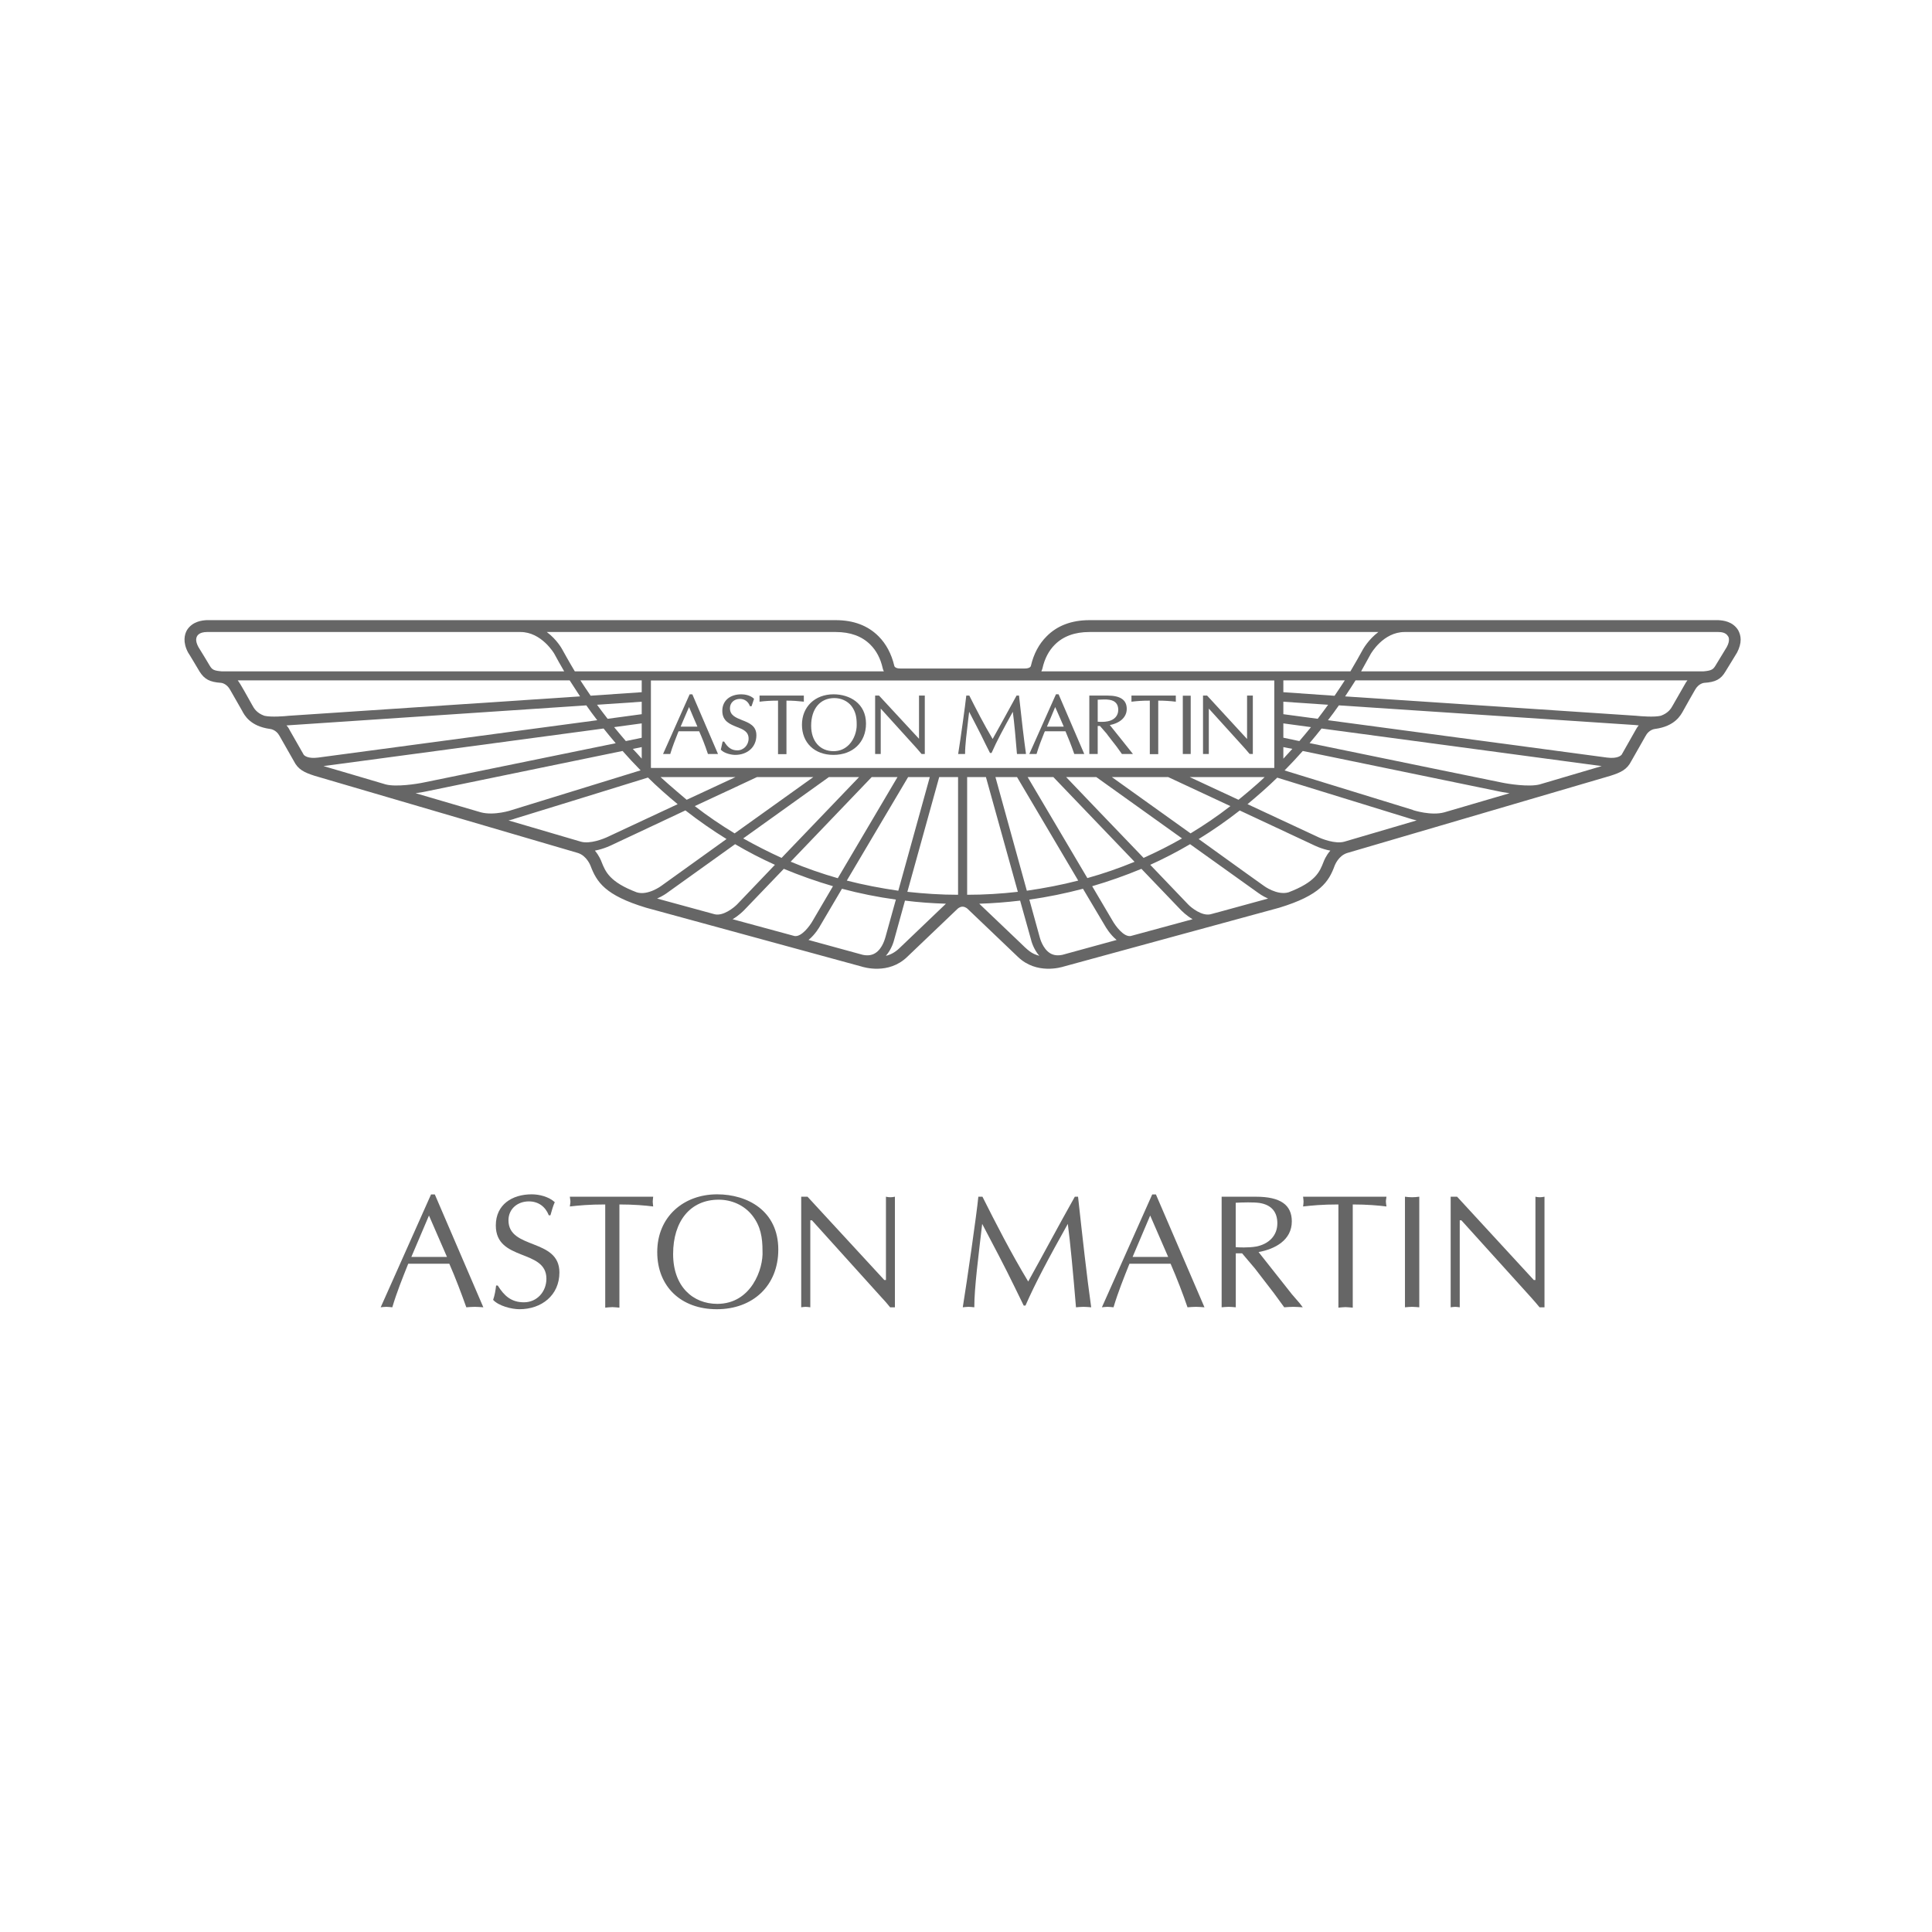<?xml version="1.0" encoding="UTF-8"?> <!-- Generator: Adobe Illustrator 16.0.0, SVG Export Plug-In . SVG Version: 6.00 Build 0) --> <svg xmlns="http://www.w3.org/2000/svg" xmlns:xlink="http://www.w3.org/1999/xlink" id="Layer_1" x="0px" y="0px" width="283.46px" height="283.46px" viewBox="0 0 283.46 283.46" xml:space="preserve"> <g> <path fill="#666666" d="M59.896,185.413h6.026c0.941,2.148,1.793,4.422,2.494,6.392c0.397-0.027,0.812-0.068,1.248-0.068 c0.418,0,0.788,0.041,1.25,0.068l-7.119-16.56h-0.554l-7.388,16.56c0.27-0.027,0.508-0.068,0.827-0.068 c0.287,0,0.553,0.041,0.878,0.068C58.218,189.579,59.064,187.493,59.896,185.413z M62.938,178.341l2.641,6.072h-5.226 L62.938,178.341z"></path> <path fill="#666666" d="M76.874,191.071c-1.866,0-2.902-0.954-3.846-2.462h-0.241c-0.083,0.711-0.196,1.419-0.436,2.105 c0.808,0.891,2.709,1.372,3.864,1.372c3.211,0,5.861-2.016,5.861-5.395c0-5.066-7.474-3.312-7.474-7.649 c0-1.698,1.354-2.776,2.988-2.776c1.399,0,2.429,0.765,2.932,2.043h0.235c0.2-0.66,0.356-1.32,0.639-1.928 c-0.874-0.802-2.254-1.152-3.392-1.152c-2.837,0-5.259,1.486-5.259,4.568c0,5.327,7.424,3.399,7.424,7.815 C80.169,189.5,78.798,191.071,76.874,191.071z"></path> <path fill="#666666" d="M88.798,176.716v15.141c0.328-0.025,0.686-0.079,1.051-0.079c0.327,0,0.66,0.054,1.03,0.079v-15.141 c2.124,0,3.781,0.146,4.955,0.295c-0.019-0.23-0.065-0.472-0.065-0.702c0-0.251,0.045-0.456,0.065-0.729H83.606 c0.016,0.272,0.085,0.478,0.085,0.729c0,0.23-0.069,0.472-0.085,0.702C84.954,176.862,86.397,176.716,88.798,176.716z"></path> <path fill="#666666" d="M114.19,183.339c0-5.689-4.517-8.109-8.973-8.109c-4.919,0-8.788,3.285-8.788,8.47 c0,5.067,3.492,8.388,8.741,8.388C110.455,192.087,114.19,188.641,114.19,183.339z M98.759,183.988c0-4.81,2.516-7.972,6.69-7.972 c1.902,0,3.736,0.806,4.918,2.303c1.242,1.583,1.507,3.249,1.507,5.207c0.152,2.61-1.64,7.775-6.638,7.775 C101.693,191.302,98.759,188.787,98.759,183.988z"></path> <path fill="#666666" d="M118.887,179.043h0.241l10.229,11.336c0.502,0.523,0.985,1.111,1.241,1.426h0.702V175.58 c-0.241,0.047-0.435,0.079-0.655,0.079c-0.241,0-0.46-0.032-0.66-0.079v12.222h-0.241l-11.266-12.222h-0.926v16.225 c0.224-0.027,0.418-0.068,0.663-0.068c0.206,0,0.428,0.041,0.672,0.068V179.043z"></path> <path fill="#666666" d="M144.104,179.566c1.618,3.08,3.273,6.182,4.782,9.3l1.309,2.682h0.263 c1.425-3.274,3.459-7.068,6.209-11.981c0.329,2.368,0.806,7.471,1.2,12.238c0.376-0.027,0.743-0.068,1.109-0.068 c0.377,0,0.707,0.041,1.122,0.068c-0.641-4.521-1.285-10.353-1.928-16.225h-0.473c-2.404,4.27-4.589,8.397-6.841,12.441 c-2.536-4.2-4.809-8.648-6.712-12.441h-0.603c-0.241,2.509-1.665,12.41-2.284,16.225c0.293-0.027,0.544-0.068,0.86-0.068 c0.262,0,0.524,0.041,0.832,0.068C142.945,188.892,143.575,184.198,144.104,179.566z"></path> <path fill="#666666" d="M165.712,185.413h6.036c0.933,2.148,1.807,4.422,2.482,6.392c0.394-0.027,0.812-0.068,1.247-0.068 c0.42,0,0.785,0.041,1.241,0.068l-7.125-16.56h-0.54l-7.385,16.56c0.262-0.027,0.523-0.068,0.832-0.068 c0.276,0,0.54,0.041,0.875,0.068C164.037,189.579,164.88,187.493,165.712,185.413z M168.752,178.341l2.639,6.072h-5.218 L168.752,178.341z"></path> <path fill="#666666" d="M189.533,179.204c0-2.393-1.619-3.624-5.27-3.624h-5.026v16.225c0.338-0.027,0.672-0.068,1.049-0.068 c0.326,0,0.66,0.041,1.027,0.068v-7.922h0.922l1.881,2.222l2.792,3.626c0.502,0.67,0.983,1.341,1.513,2.074 c0.414-0.027,0.887-0.068,1.348-0.068c0.44,0,0.869,0.041,1.371,0.068l-0.454-0.597l-1.138-1.315l-4.893-6.193 C187.065,183.266,189.533,181.951,189.533,179.204z M184.372,182.878c-1.204,0.22-2.708,0.136-3.069,0.104v-6.516 c1.013-0.053,2.629-0.101,3.5,0.031c1.771,0.283,2.607,1.346,2.607,2.986C187.41,181.328,186.122,182.512,184.372,182.878z"></path> <path fill="#666666" d="M196.369,176.716v15.141c0.351-0.025,0.692-0.079,1.043-0.079c0.339,0,0.676,0.054,1.062,0.079v-15.141 c2.091,0,3.75,0.146,4.945,0.295c-0.021-0.23-0.083-0.472-0.083-0.702c0-0.251,0.062-0.456,0.083-0.729h-12.232 c0.022,0.272,0.068,0.478,0.068,0.729c0,0.23-0.041,0.472-0.068,0.702C192.545,176.862,193.979,176.716,196.369,176.716z"></path> <path fill="#666666" d="M208.235,175.58c-0.384,0.047-0.729,0.079-1.053,0.079c-0.346,0-0.702-0.032-1.049-0.079v16.225 c0.347-0.027,0.703-0.068,1.049-0.068c0.324,0,0.669,0.041,1.053,0.068V175.58z"></path> <path fill="#666666" d="M214.17,179.043h0.241l10.246,11.336c0.487,0.523,0.953,1.111,1.226,1.426h0.723V175.58 c-0.24,0.047-0.461,0.079-0.679,0.079c-0.241,0-0.44-0.032-0.65-0.079v12.222h-0.24l-11.254-12.222h-0.944v16.225 c0.221-0.027,0.441-0.068,0.683-0.068c0.188,0,0.408,0.041,0.649,0.068V179.043z"></path> <path fill="#666666" d="M252.118,90.987h-92.277c-2.604,0-4.731,0.798-6.282,2.375c-1.12,1.111-1.896,2.57-2.305,4.317 c0,0.073-0.137,0.403-0.891,0.403h-18.272c-0.77,0-0.881-0.342-0.881-0.39c-0.413-1.747-1.193-3.219-2.304-4.33 c-1.564-1.577-3.679-2.375-6.284-2.375H30.317c-0.6,0.031-2.051,0.149-2.882,1.454c-0.367,0.649-0.654,1.754,0.159,3.294 c0.03,0,1.69,2.8,1.69,2.8c0.715,1.126,1.485,1.538,3.149,1.65c0.028,0,0.804,0.074,1.329,1.017l1.733,3.031 c0.362,0.699,1.202,2.321,4.13,2.718c0.049,0,0.888,0.103,1.372,0.996l2.119,3.722c0.616,1.221,1.488,1.66,3.062,2.161 l38.611,11.318c1.302,0.406,1.85,1.87,1.85,1.87c0.909,2.39,2.121,4.335,8.156,6.161c0,0.006,31.57,8.619,31.57,8.619 c0.389,0.125,4.016,1.225,6.729-1.398l7.397-7.061c0,0,0.319-0.314,0.729-0.314c0.414,0,0.738,0.314,0.738,0.314 c0.021,0.005,7.397,7.061,7.397,7.061c2.739,2.623,6.35,1.523,6.752,1.398c-0.016,0,31.558-8.613,31.586-8.619 c6.002-1.826,7.264-3.813,8.122-6.161c0.05-0.104,0.552-1.464,1.851-1.87c0,0,5.847-1.71,38.587-11.318 c1.599-0.5,2.468-0.94,3.087-2.161l2.094-3.685c0.487-0.931,1.328-1.033,1.369-1.033c2.944-0.387,3.792-2.006,4.181-2.718 c-0.021,0,1.714-3.031,1.714-3.031c0.527-0.943,1.309-1.017,1.344-1.017c1.646-0.101,2.447-0.523,3.107-1.65 c0,0.013,1.713-2.8,1.713-2.8c0.341-0.663,0.524-1.296,0.524-1.899c0-0.487-0.138-0.964-0.366-1.38 C254.198,91.136,252.763,91.028,252.118,90.987z M152.947,98.066c0.318-1.435,0.936-2.611,1.827-3.494 c1.231-1.223,2.918-1.844,5.066-1.844c0,0,20.634,0,42.39,0c-1.45,1.103-2.203,2.452-2.258,2.541 c-0.503,0.914-1.114,2.004-1.843,3.233h-45.346C152.877,98.326,152.947,98.066,152.947,98.066z M188.291,108.235v-2.101l4.054,0.55 c-0.544,0.679-1.108,1.346-1.707,2.046C189.591,108.513,188.794,108.351,188.291,108.235z M189.61,109.875 c-0.429,0.466-0.868,0.943-1.319,1.438v-1.7L189.61,109.875z M188.291,104.785v-1.829l6.57,0.446 c-0.472,0.668-1.007,1.354-1.531,2.059L188.291,104.785z M188.291,101.558v-1.736h9.017c-0.466,0.712-0.959,1.463-1.505,2.263 L188.291,101.558z M122.622,92.728c2.149,0,3.838,0.622,5.063,1.844c0.896,0.882,1.514,2.059,1.829,3.494 c0,0,0.062,0.247,0.167,0.436H84.338c-0.712-1.161-1.855-3.233-1.855-3.233c-0.043-0.089-0.796-1.453-2.259-2.541 C101.981,92.728,122.622,92.728,122.622,92.728z M91.822,108.73c-0.593-0.7-1.168-1.367-1.717-2.046l4.046-0.55v2.112 L91.822,108.73z M94.152,109.613v1.687c-0.43-0.482-0.863-0.958-1.308-1.425C93.375,109.775,93.812,109.687,94.152,109.613z M89.15,105.461c-0.544-0.704-1.068-1.391-1.554-2.059l6.556-0.446v1.829L89.15,105.461z M86.658,102.072 c-0.541-0.787-1.044-1.538-1.505-2.25h8.999v1.736L86.658,102.072z M32.546,98.502c-1.155-0.1-1.415-0.231-1.777-0.839 c0,0-1.534-2.567-1.665-2.742c-0.257-0.482-0.325-0.831-0.325-1.085c0.028-0.618,0.456-1.095,1.582-1.108h46.004 c3.105,0,4.952,3.175,4.952,3.175c0.412,0.765,0.893,1.627,1.46,2.599H32.546z M38.785,105.017 c-1.166-0.42-1.532-1.119-1.783-1.573c-0.71-1.228-1.654-3.036-2.122-3.622h48.7c0.48,0.739,0.979,1.527,1.527,2.352l-42.718,2.843 C41.735,105.089,39.771,105.247,38.785,105.017z M44.561,110.733l-2.056-3.601c-0.136-0.289-0.288-0.505-0.473-0.7 c0.272-0.029,43.994-2.942,43.994-2.942c0.5,0.715,1.024,1.441,1.601,2.178l-40.943,5.481 C45.129,111.354,44.65,110.841,44.561,110.733z M56.613,115.095c-4.241-1.265-7.693-2.26-9.149-2.695l41.093-5.514 c0.569,0.71,1.143,1.424,1.779,2.158l-28.147,5.758C61.159,115.024,58.142,115.488,56.613,115.095z M70.544,119.181 c-3.133-0.922-6.443-1.886-9.567-2.803c0.846-0.115,1.434-0.233,1.484-0.249c0,0,20.389-4.196,28.881-5.949 c0.825,0.943,1.711,1.883,2.648,2.842l-18.855,5.812C75.084,118.867,72.53,119.71,70.544,119.181z M85.246,123.495 c-0.404-0.118-4.887-1.441-10.638-3.123c0.544-0.117,0.917-0.251,0.933-0.264c0,0.013,15.827-4.879,19.529-6.027 c1.34,1.328,2.805,2.622,4.354,3.905l-10.201,4.768C88.557,123.078,86.592,123.857,85.246,123.495z M122.919,128.849 c-2.372-0.681-4.679-1.482-6.916-2.423c4.771-4.977,10.521-10.975,11.895-12.417h3.783L122.919,128.849z M133.239,114.008h3.18 l-4.621,16.677c-2.579-0.377-5.089-0.854-7.555-1.488C127.623,123.506,132.091,115.919,133.239,114.008z M114.672,125.869 c-1.904-0.865-3.782-1.824-5.628-2.858c5.453-3.914,11.162-7.986,12.573-9.002h4.427L114.672,125.869z M107.783,122.272 c-2.006-1.215-3.947-2.533-5.846-4.002c4.335-2.006,8.363-3.908,9.133-4.261h8.263L107.783,122.272z M100.748,117.343 c-0.088-0.077-2.718-2.29-3.835-3.334h11.004L100.748,117.343z M93.422,130.921c-3.995-1.514-4.59-3.028-5.164-4.466 c-0.043-0.131-0.34-0.901-0.976-1.653c1.345-0.247,2.463-0.82,2.53-0.847c-0.025,0,5.39-2.52,10.752-5.055 c1.968,1.535,3.974,2.931,6.03,4.201l-9.522,6.837C97.049,129.965,95.07,131.437,93.422,130.921z M104.861,134.14l-8.451-2.306 c0.826-0.361,1.419-0.792,1.465-0.83c0,0,4.704-3.376,9.978-7.147c1.893,1.118,3.859,2.132,5.843,3.027l-5.545,5.802 C107.665,133.184,106.113,134.433,104.861,134.14z M116.572,137.333l-9.088-2.467c0.939-0.548,1.575-1.221,1.643-1.276 c0,0,2.606-2.712,5.872-6.116c2.351,0.977,4.75,1.825,7.213,2.548l-2.986,5.089C118.853,135.78,117.624,137.5,116.572,137.333z M128.398,139.853c-0.524,0.319-1.119,0.382-1.822,0.235l-7.954-2.179c0.985-0.796,1.625-1.909,1.738-2.129 c0,0,1.343-2.273,3.171-5.382c2.59,0.686,5.21,1.217,7.91,1.586l-1.541,5.548C129.88,137.532,129.535,139.162,128.398,139.853z M131.913,139.162c-0.618,0.58-1.278,0.926-1.939,1.072c0.871-0.975,1.185-2.221,1.237-2.43l1.567-5.668 c1.964,0.247,3.976,0.394,6.008,0.455C137.163,134.14,131.913,139.162,131.913,139.162z M140.566,131.28 c-2.535,0-4.997-0.166-7.439-0.433l4.673-16.839h2.766V131.28L140.566,131.28z M95.522,112.675c0,0-0.022-0.021-0.022-0.036V99.835 h91.462v12.827l-0.034,0.013H95.522L95.522,112.675z M150.773,114.008h3.771l11.917,12.434c-2.247,0.924-4.541,1.726-6.925,2.388 L150.773,114.008z M158.194,129.198c-2.445,0.633-4.955,1.11-7.538,1.488l-4.608-16.677h3.167L158.194,129.198z M156.42,114.008 h4.421l12.583,9.002c-1.85,1.063-3.718,1.993-5.637,2.858C163.628,121.542,158.652,116.355,156.42,114.008z M163.126,114.008h8.26 l9.136,4.261c-1.89,1.469-3.828,2.782-5.845,4.002C170.271,119.11,165.64,115.794,163.126,114.008z M174.545,114.008h11.006 c-1.127,1.129-3.771,3.287-3.841,3.334C179.018,116.104,176.41,114.865,174.545,114.008z M141.898,131.28v-17.272h2.755 l4.684,16.839C146.896,131.125,144.423,131.28,141.898,131.28z M149.408,138.057c0,0-4.294-4.089-5.734-5.465 c2.036-0.062,4.038-0.224,5.997-0.455l1.59,5.684c0.035,0.193,0.359,1.43,1.225,2.414 C151.296,139.9,150.934,139.544,149.408,138.057z M155.884,140.088c-0.705,0.146-1.294,0.084-1.821-0.235 c-1.089-0.675-1.483-2.226-1.51-2.321l-1.529-5.548c2.703-0.369,5.321-0.917,7.869-1.586l3.206,5.397 c0.114,0.205,0.759,1.318,1.732,2.114L155.884,140.088z M165.891,137.333c-1.053,0.167-2.263-1.553-2.631-2.195l-3.017-5.115 c2.473-0.723,4.872-1.571,7.224-2.548l5.862,6.116c0.075,0.055,0.703,0.728,1.646,1.276L165.891,137.333z M179.114,133.734 l-1.51,0.406c-1.257,0.293-2.818-0.956-3.291-1.454c0,0-2.44-2.543-5.552-5.802c1.991-0.896,3.944-1.909,5.846-3.027l10.006,7.156 c0.042,0.029,0.612,0.46,1.436,0.822C183.838,132.445,179.114,133.734,179.114,133.734z M194.19,126.455 c-0.56,1.438-1.152,2.952-5.145,4.466c-1.672,0.49-3.637-0.956-3.637-0.969c-0.021,0-4.473-3.198-9.538-6.85 c2.058-1.27,4.06-2.65,6.023-4.189l10.776,5.042c0.063,0.026,1.151,0.6,2.514,0.847C194.535,125.54,194.247,126.305,194.19,126.455 z M197.218,123.495c-1.325,0.362-3.32-0.417-3.955-0.741c0,0-5.044-2.354-10.229-4.768c1.549-1.284,3.016-2.577,4.361-3.89 l19.525,6.024c0.043,0.011,0.409,0.134,0.932,0.251L197.218,123.495z M211.918,119.181c-1.959,0.542-4.548-0.314-4.584-0.314 l-0.027-0.031l-18.837-5.799c0.932-0.941,1.833-1.913,2.67-2.855l28.867,5.949c0.041,0.015,0.633,0.133,1.478,0.249 L211.918,119.181z M225.873,115.095c-1.555,0.394-4.567-0.07-5.6-0.293c0,0-19.274-3.942-28.131-5.773 c0.623-0.718,1.188-1.447,1.755-2.143l41.102,5.514L225.873,115.095z M239.955,107.143c0-0.011-1.687,2.975-2.034,3.59 c-0.093,0.098-0.574,0.621-2.147,0.416l-40.936-5.481c0.577-0.737,1.097-1.462,1.6-2.178l43.495,2.887 c0.044,0.014,0.226,0.026,0.504,0.055C240.248,106.627,240.091,106.886,239.955,107.143z M247.216,100.372l-1.76,3.072 c-0.252,0.454-0.62,1.152-1.786,1.573c-0.97,0.23-2.913,0.072-3.6,0l-42.717-2.843c0.545-0.825,1.069-1.613,1.529-2.352h48.699 C247.446,99.981,247.33,100.156,247.216,100.372z M253.356,94.921c-0.022,0.021-1.667,2.742-1.667,2.742 c-0.319,0.503-0.503,0.739-1.781,0.839H199.7c0.55-0.972,1.026-1.834,1.437-2.599c0.025-0.018,1.801-3.175,4.955-3.175h46.007 c0.482,0,1.12,0.079,1.434,0.622c0.055,0.063,0.138,0.223,0.138,0.487C253.675,94.09,253.612,94.439,253.356,94.921z"></path> <path fill="#666666" d="M101.185,101.867l-3.904,8.759h1.076v-0.064c0.319-1.051,0.729-2.075,1.114-3.055 c0,0,0.07-0.144,0.097-0.218c0.088,0,2.922,0,3.012,0c0.411,0.928,0.848,2.006,1.273,3.296l0.025,0.042h1.468l-3.767-8.759H101.185 L101.185,101.867z M99.86,106.613c0.077-0.163,1.098-2.595,1.236-2.878c0.108,0.283,1.155,2.716,1.228,2.878 C102.142,106.613,100.062,106.613,99.86,106.613z"></path> <path fill="#666666" d="M108.878,105.658c-0.919-0.37-1.781-0.7-1.781-1.747c0-0.797,0.612-1.367,1.463-1.367 c0.682,0,1.2,0.372,1.452,1.021l0.026,0.052h0.229l0.366-1.086l-0.042-0.043c-0.482-0.457-1.257-0.62-1.805-0.62 c-1.715,0-2.81,0.956-2.81,2.423c0,1.527,1.121,1.954,2.122,2.365c0.894,0.338,1.735,0.666,1.735,1.711 c0,0.957-0.735,1.724-1.647,1.724c-0.822,0-1.389-0.382-1.918-1.252l-0.017-0.032h-0.23L105.754,110l0.038,0.021 c0.46,0.508,1.507,0.736,2.057,0.736c1.841,0,3.127-1.167,3.127-2.878C110.977,106.48,109.91,106.061,108.878,105.658z"></path> <path fill="#666666" d="M117.938,102.957v-0.903h-0.062h-6.438v0.903l0.088-0.016c0.731-0.083,1.462-0.146,2.625-0.146 c0,0.162,0,7.855,0,7.855h1.237c0,0,0-7.693,0-7.855c0.872,0,1.681,0.054,2.488,0.146L117.938,102.957z"></path> <path fill="#666666" d="M122.303,101.867c-2.743,0-4.642,1.844-4.642,4.468c0,2.652,1.858,4.422,4.618,4.422 c2.856,0,4.779-1.849,4.779-4.597C127.054,103.193,124.654,101.867,122.303,101.867z M125.692,106.433 c0,0.802-0.328,1.988-1.101,2.801c-0.621,0.641-1.375,0.977-2.289,0.977c-1.983,0-3.291-1.451-3.291-3.729 c0-2.494,1.322-4.063,3.404-4.063c1.007,0,1.949,0.44,2.515,1.173c0.61,0.81,0.762,1.656,0.762,2.654 C125.692,106.293,125.692,106.362,125.692,106.433z"></path> <path fill="#666666" d="M134.836,102.054c0,0,0,6.181,0,6.338c-0.047-0.042-5.868-6.338-5.868-6.338h-0.57v8.572h0.821 c0,0,0-6.49,0-6.64c0.021,0,0.021,0,0.021,0c0.048,0.057,5.302,5.852,5.302,5.852l0.661,0.775l0.02,0.013h0.462v-8.572h-0.075 H134.836z"></path> <path fill="#666666" d="M149.516,102.054h-0.065h-0.303l-2.063,3.764c0,0-1.332,2.375-1.446,2.603 c-1.277-2.142-2.421-4.377-3.405-6.33l-0.015-0.037h-0.436l-0.021,0.078c-0.125,1.242-0.848,6.422-1.167,8.397l-0.028,0.097h1.028 v-0.064c0-1.224,0.231-3.032,0.454-4.94c0,0,0.097-0.852,0.143-1.187c0.136,0.288,1.76,3.353,2.346,4.624l0.713,1.417h0.23 l0.021-0.05c0.713-1.632,1.732-3.523,3.095-5.991c0.211,1.48,0.468,4.427,0.604,6.127l0.021,0.064h1.299v-0.097 c-0.292-2.074-0.619-4.83-1.005-8.397V102.054L149.516,102.054z"></path> <path fill="#666666" d="M155.272,101.867h-0.346l-3.908,8.759h1.053l0.03-0.064c0.314-1.062,0.724-2.106,1.117-3.083 c0,0,0.068-0.115,0.089-0.189c0.093,0,2.924,0,3.017,0c0.409,0.946,0.845,2.049,1.278,3.296l0.027,0.042h1.455l-3.766-8.759 H155.272L155.272,101.867z M153.602,106.613c0.073-0.163,1.1-2.57,1.214-2.878c0.139,0.283,1.19,2.716,1.258,2.878 C155.863,106.613,153.81,106.613,153.602,106.613z"></path> <path fill="#666666" d="M165.314,104.005c0-1.312-0.933-1.951-2.828-1.951h-2.609h-0.054v8.572h1.231c0,0,0-3.971,0-4.114 c0.09,0,0.289,0,0.331,0c0.046,0.042,0.995,1.144,0.995,1.144c-0.03,0,1.436,1.868,1.436,1.868l0.791,1.103h0.048h1.57 c0,0-3.237-4.073-3.394-4.249C164.382,106.077,165.314,105.191,165.314,104.005z M161.055,105.888c0-0.136,0-3.093,0-3.227 c0.499-0.029,1.274-0.071,1.713,0.013c0.86,0.133,1.301,0.631,1.301,1.475c0,0.868-0.583,1.501-1.536,1.681 C162.009,105.943,161.365,105.914,161.055,105.888z"></path> <path fill="#666666" d="M166.007,102.054v0.903l0.094-0.016c0.724-0.083,1.431-0.146,2.597-0.146c0,0.162,0,7.855,0,7.855h1.238 c0,0,0-7.693,0-7.855c0.891,0,1.707,0.054,2.482,0.146l0.095,0.016v-0.903h-0.072H166.007z"></path> <rect x="173.539" y="102.072" fill="#666666" width="1.159" height="8.554"></rect> <path fill="#666666" d="M182.968,108.392c0,0,0,0-0.031,0c-0.042-0.042-5.834-6.338-5.834-6.338h-0.599v8.572h0.851 c0,0,0-6.49,0-6.64h0.02c0.042,0.057,5.301,5.852,5.301,5.852l0.661,0.775l0.477,0.013v-8.572h-0.845 C182.968,102.054,182.968,108.235,182.968,108.392z"></path> </g> </svg> 